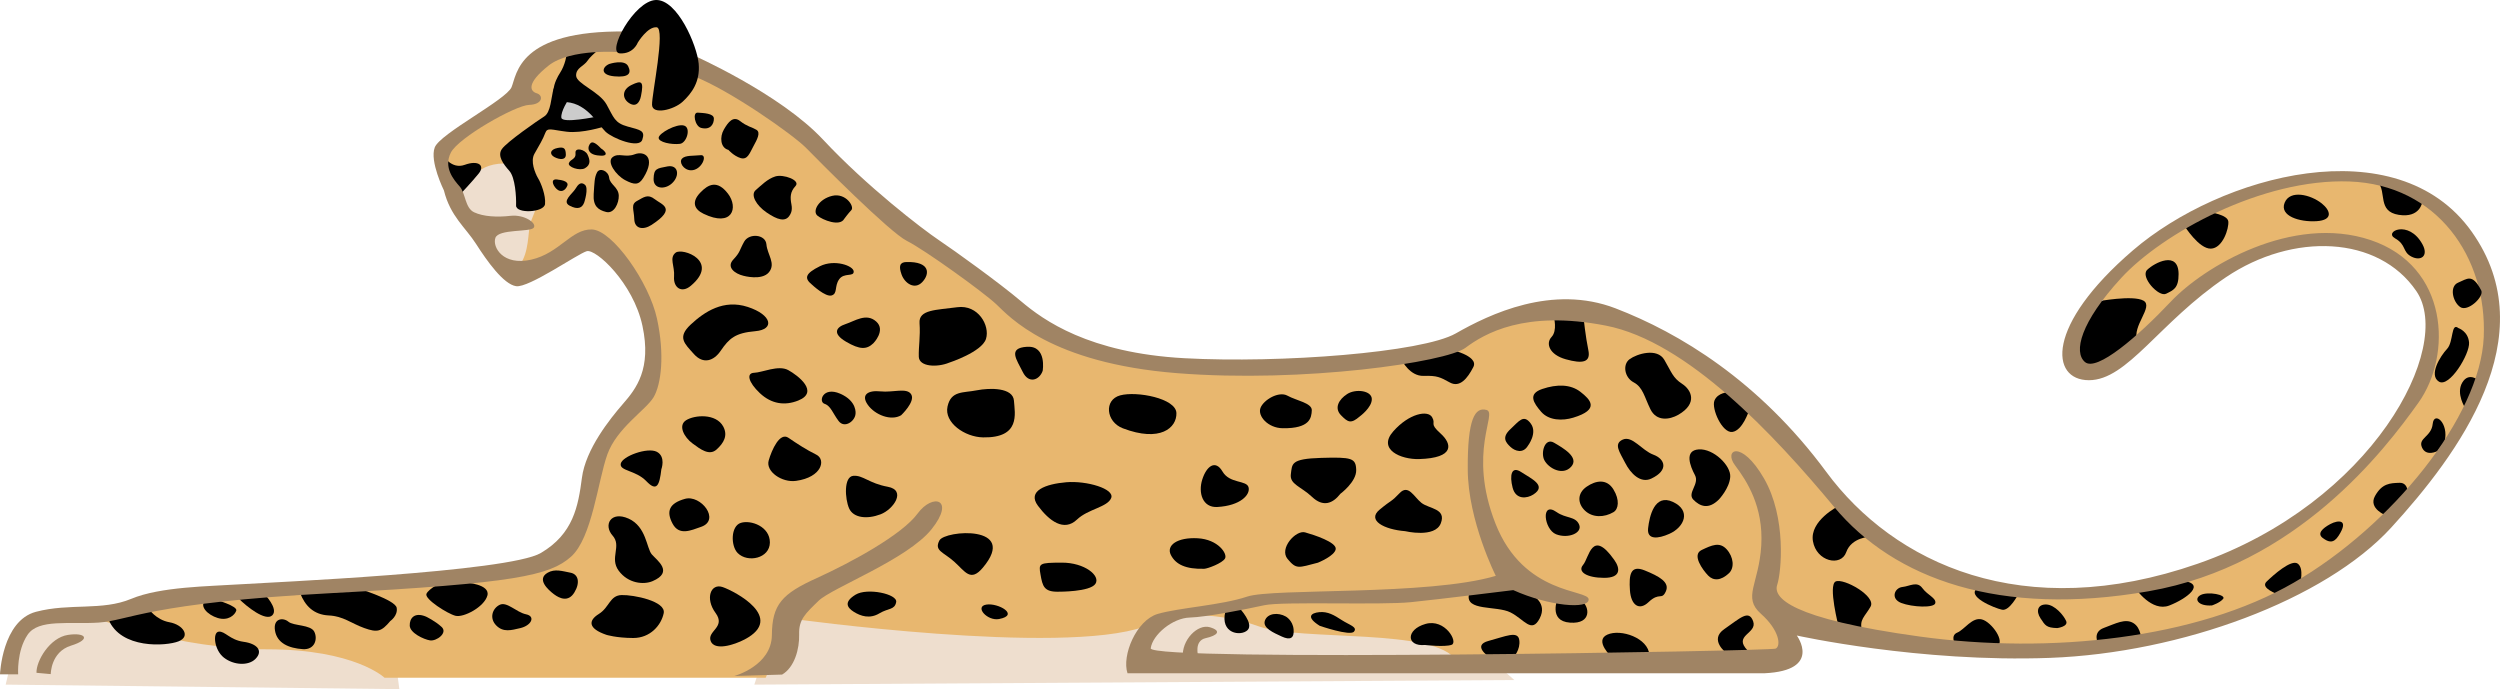 <?xml version="1.0" encoding="utf-8"?>
<!-- Generator: Adobe Illustrator 13.0.0, SVG Export Plug-In . SVG Version: 6.00 Build 14948)  -->
<!DOCTYPE svg PUBLIC "-//W3C//DTD SVG 1.1//EN" "http://www.w3.org/Graphics/SVG/1.1/DTD/svg11.dtd">
<svg version="1.1" id="Layer_1" xmlns="http://www.w3.org/2000/svg" xmlns:xlink="http://www.w3.org/1999/xlink" x="0px" y="0px"
	 width="128.084px" height="35.308px" viewBox="0 0 128.084 35.308" enable-background="new 0 0 128.084 35.308"
	 xml:space="preserve">
<g>
	<polygon fill="#EEDECE" points="38.646,35.076 40.394,29.712 73.506,31.229 77.585,34.841 	"/>
	<polygon fill="#EEDECE" points="0.29,35.076 0.874,32.625 2.156,31.343 6.586,31.578 20.108,32.625 20.46,35.308 	"/>
	<polygon fill="#EEDECE" points="22.791,8.959 26.406,6.861 28.621,9.775 26.638,14.089 25.123,13.273 	"/>
	<path fill="#E8B76F" d="M4.778,31.635c0,0,4.431,1.632,8.919,1.632s6.005,1.457,6.005,1.457h19.527l1.283-3.031
		c0,0,13.874,1.924,18.127,0.409l1.809-0.583c0,0,1.981-0.175,4.079,0.583c2.098,0.759,9.094,0.058,10.084,1.749l16.439,0.058
		l0.873-0.933l-0.756-1.572l4.371,1.34l8.278,0.641l6.704-0.641l5.419-1.632l4.373-2.682l3.031-2.914l2.623-3.615l1.574-3.964
		l-0.117-3.555l-1.749-3.206l-2.914-1.863l-3.904-0.352l-5.364,1.4l-3.323,1.923l-2.622,2.622l1.34,3.266l4.082-3.847l3.615-1.806
		l2.797-0.352l2.507,0.526l1.98,1.689l0.759,2.215l-0.759,3.031l-2.272,3.498l-3.79,3.555l-5.304,2.625l-4.082,0.873l-5.479,0.058
		l-4.72-1.165l-4.139-3.498l-6.063-6.354l-5.596-3.088l-3.964-0.292l-5.304,2.215l-6.295,0.759l-8.861-0.235l-4.895-1.746
		l-4.256-3.44l-3.964-2.914L38.588,4.88l-3.44-1.631l-1.749-2.857L31.65,2.081l-2.972,0.117l-1.866,1.34l-0.35,1.4l-3.729,2.447
		L22.616,8.61l1.457,0.758c0,0,0.409-1.282,2.448-0.933c2.041,0.35,0.758,2.565,0.641,3.031c-0.115,0.467-0.058,1.457-0.524,2.098
		l1.05-0.174l2.739-1.283l2.33,2.797l0.816,3.091l-0.464,2.215l-2.275,2.33l-1.632,5.421l-4.021,1.517L9.326,30.41L4.778,31.635z"/>
	<polygon fill="#CCCCCC" points="29.028,4.414 31.011,5.988 29.437,6.395 28.095,6.277 	"/>
	<g>
		<path d="M107.458,15.444c0,0,1.826-0.344,2.36-0.04c0.534,0.307-0.604,1.3-0.319,2.051l-2.283,1.786l-1.235-1.452L107.458,15.444z
			"/>
		<path d="M113.216,10.875c0,0,0.908,0.12,0.948,0.469c0.04,0.349-0.282,1.377-0.893,1.395c-0.611,0.018-1.345-1.155-1.345-1.155
			L113.216,10.875z"/>
		<path d="M124.106,10.332c0,0-0.092,0.849-1.205,0.676c-1.113-0.172-0.616-1.178-1.068-1.662l1.375,0.195L124.106,10.332z"/>
		<path d="M126.304,20.91c0,0-0.489-0.744-0.154-1.308c0.334-0.563,0.843-0.112,0.843-0.112L126.304,20.91z"/>
		<path d="M124.88,23.108c0,0-0.574,0.309-0.793-0.182c-0.217-0.489,0.481-0.536,0.549-1.21s0.843-0.052,0.609,0.916L124.88,23.108z
			"/>
		<path d="M122.263,26.418c0,0-0.943-0.352-0.584-1.003c0.362-0.651,0.769-0.664,1.265-0.679c0.494-0.012,0.427,0.689,0.427,0.689
			L122.263,26.418z"/>
		<path d="M116.722,30.455c0,0-0.943-0.322-0.601-0.653c0.339-0.33,1.277-1.173,1.606-0.921c0.327,0.254,0.115,1.018,0.115,1.018
			L116.722,30.455z"/>
		<path d="M109.424,30.168c0,0,0.823,1.2,1.716,0.855c0.893-0.347,1.949-1.135,0.634-1.272L109.424,30.168z"/>
		<path d="M107.493,32.965c0,0-0.31-0.576,0.297-0.796c0.606-0.222,1.095-0.499,1.509-0.247c0.417,0.25,0.404,0.891,0.404,0.891
			L107.493,32.965z"/>
		<path d="M103.396,30.458c0,0-0.441,0.858-0.821,0.781c-0.382-0.078-1.916-0.704-1.23-1.13L103.396,30.458z"/>
		<path d="M100.176,33.027c0,0-0.274-0.459,0.1-0.616c0.375-0.155,0.764-0.809,1.265-0.676c0.499,0.132,1.228,1.16,0.766,1.377
			L100.176,33.027z"/>
		<path d="M94.203,32.119c0,0-0.556-2.141-0.155-2.328c0.404-0.187,2.093,0.756,1.787,1.29c-0.305,0.534-0.594,0.659-0.432,1.237
			L94.203,32.119z"/>
		<path d="M94.173,25.939c0,0-1.467,0.741-1.29,1.786c0.175,1.043,1.437,1.33,1.707,0.564c0.27-0.766,1.23-0.793,1.23-0.793
			L94.173,25.939z"/>
		<path d="M89.6,21.055c0,0-0.319,1-0.843,1.075c-0.521,0.072-1.083-1.195-0.92-1.606c0.165-0.415,0.716-0.429,0.716-0.429
			L89.6,21.055z"/>
		<path d="M79.608,16.24c0,0,0.194,0.693-0.115,1.023c-0.312,0.329-0.12,0.908,0.731,1.145c0.853,0.237,1.287,0.167,1.152-0.472
			c-0.135-0.636-0.252-1.711-0.252-1.711L79.608,16.24z"/>
		<path d="M74.205,17.879c0,0,1.584,0.334,1.28,0.925c-0.305,0.594-0.699,1.07-1.203,0.793s-0.651-0.359-1.35-0.339
			c-0.701,0.02-1.103-0.786-1.103-0.786L74.205,17.879z"/>
		<path d="M88.44,33.449c0,0-0.896-0.674-0.095-1.22c0.801-0.549,1.255-1.028,1.477-0.392c0.222,0.634-1.061,0.699-0.279,1.495
			L88.44,33.449z"/>
		<path d="M82.584,33.676c0,0-0.928-0.849-0.237-1.161c0.691-0.312,2.105,0.172,2.158,1.046L82.584,33.676z"/>
		<path d="M79.815,30.635c0,0-0.519,1.183,0.621,1.265c1.138,0.084,0.996-0.843,0.609-1.095L79.815,30.635z"/>
		<path d="M78.5,30.498c0,0,0.798,0.387,0.384,1.185s-0.786,0.05-1.497-0.307c-0.708-0.359-2.333-0.05-2.125-0.931l2.206-0.414
			L78.5,30.498z"/>
		<path d="M76.288,33.651c0,0-0.891-0.586-0.022-0.816s1.5-0.539,1.572-0.045c0.072,0.494-0.294,0.883-0.294,0.883L76.288,33.651z"
			/>
		<path fill="#A08464" d="M61.388,33.611c0,0-0.227-0.781,0.382-0.916c0.609-0.135,0.836-0.375,0.217-0.559
			c-0.619-0.187-1.467,0.654-1.385,1.554L61.388,33.611z"/>
		<path d="M63.504,31.159c0,0,0.751,0.796,0.412,1.125c-0.339,0.332-1.422,0.188-1.135-0.958L63.504,31.159z"/>
		<path d="M7.612,31.181c0,0,0.367,0.574,1.07,0.699c0.704,0.125,1.1,0.726,0.467,0.978c-0.636,0.252-2.964,0.404-3.59-1.123
			L7.612,31.181z"/>
		<path d="M11.07,30.732c0,0,1.118,0.32,1.035,0.554c-0.08,0.234-0.421,0.536-0.95,0.376c-0.529-0.16-0.951-0.614-0.639-0.886
			L11.07,30.732z"/>
		<path d="M13.54,30.428c0,0,0.751,0.766,0.409,1.098c-0.339,0.33-1.325-0.459-1.714-0.855L13.54,30.428z"/>
		<path d="M19.994,31.82c-0.451,0.537-0.653,0.601-1.332,0.357c-0.676-0.242-1.068-0.611-1.826-0.646
			c-0.759-0.037-1.21-0.491-1.462-1.155l2.969-0.229c0,0,1.911,0.586,1.981,0.993S19.994,31.82,19.994,31.82z"/>
		<path d="M23.843,29.844c0,0,1.285,0.08,1.128,0.667c-0.16,0.588-1.223,1.143-1.634,1.038c-0.409-0.104-1.597-0.858-1.489-1.123
			c0.11-0.267,0.801-0.606,0.801-0.606L23.843,29.844z"/>
		<path d="M30.931,6.49c0,0-1.098,0.354-1.889,0.259c-0.788-0.095-0.998-0.234-1.105,0.06s-0.33,0.681-0.554,1.065
			c-0.222,0.387,0.03,0.991,0.182,1.25c0.154,0.257,0.404,0.891,0.359,1.33c-0.045,0.439-1.501,0.509-1.484,0.072
			c0.015-0.439-0.042-1.427-0.342-1.769c-0.302-0.342-0.636-0.768-0.382-1.125c0.252-0.359,1.824-1.452,2.168-1.667
			c0.342-0.215,0.35-0.973,0.482-1.442l0.746,0.592c0,0-0.389,0.594-0.352,0.913s1.806-0.053,1.806-0.053L30.931,6.49z"/>
		<path d="M30.986,2.291c0,0-0.686,0.516-0.88,0.813c-0.195,0.297-0.601,0.367-0.589,0.773c0.01,0.409,1.188,0.813,1.557,1.472
			c0.37,0.661,0.407,0.951,1.083,1.135s0.908,0.207,0.749,0.678c-0.162,0.472-1.52-0.072-1.879-0.412
			C30.667,6.41,30.11,5.319,29.03,5.232c-1.083-0.085-0.586-1.12-0.334-1.504c0.25-0.387,0.352-0.886,0.344-1.148L30.986,2.291z"/>
		<path d="M22.693,7.952c0,0,0.429,0.746,1.12,0.492c0.693-0.252,1.053,0.03,0.713,0.446c-0.337,0.419-0.96,1.078-0.96,1.078
			l-0.841-0.851L22.693,7.952z"/>
		<path fill="#A08464" d="M31.814,2.675c0,0-2.572-0.217-3.712,0.688c-1.14,0.908-0.956,1.312-0.601,1.417
			c0.352,0.107,0.307,0.574-0.392,0.594c-0.698,0.02-3.625,1.679-4.012,2.447c-0.387,0.771,0.157,1.397,0.457,1.737
			c0.302,0.342,0.267,1.1,0.738,1.319c0.474,0.222,1.172,0.26,1.871,0.18c0.699-0.077,1.352,0.372,1.183,0.609
			c-0.167,0.237-1.806,0.052-1.966,0.524c-0.163,0.469,0.392,1.444,1.838,1.113c1.45-0.332,2.053-1.574,3.104-1.547
			c1.053,0.027,2.937,2.714,3.338,4.571c0.404,1.854,0.214,3.375-0.175,4.026c-0.392,0.654-1.881,1.572-2.368,2.927
			c-0.484,1.354-0.781,4.278-1.861,5.241c-1.081,0.966-2.877,1.365-12.25,1.866c-9.375,0.501-10.428,1.407-11.94,1.51
			c-1.514,0.1-3.096-0.205-3.655,0.628c-0.562,0.831-0.481,2.023-0.481,2.023H0c0,0,0.107-2.745,1.844-3.204
			c1.736-0.457,3.38-0.037,4.88-0.664c1.497-0.626,4.004-0.639,5.519-0.741c1.512-0.1,13.802-0.626,15.466-1.607
			c1.662-0.98,1.914-2.387,2.105-3.852c0.19-1.462,1.43-3.014,2.106-3.792c0.678-0.776,1.467-1.792,0.995-3.994
			c-0.472-2.201-2.388-3.955-2.852-3.825c-0.461,0.13-2.976,1.894-3.623,1.793c-0.644-0.097-1.494-1.297-2.043-2.155
			c-0.549-0.861-1.322-1.419-1.654-2.752c0,0-0.741-1.494-0.469-2.203c0.27-0.709,3.663-2.438,3.935-3.086
			c0.272-0.648,0.324-2.926,5.865-2.852L31.814,2.675z"/>
		<path fill="#A08464" d="M37.623,34.634c0,0,1.908-0.521,1.923-2.098c0.013-1.574,0.521-2.113,2.305-2.922
			c1.787-0.811,4.369-2.225,5.154-3.295c0.786-1.073,1.961-0.756,0.724,0.793c-1.24,1.552-5.104,3.003-5.786,3.665
			s-1.023,0.963-1,1.719c0.022,0.758-0.242,1.699-0.873,2.065L37.623,34.634z"/>
		<path fill="#A08464" d="M35.462,2.805c0,0,4.488,1.971,6.713,4.356c2.226,2.385,5.087,4.578,5.92,5.137
			c0.831,0.559,3.094,2.186,4.229,3.146c1.135,0.958,3.458,2.642,8.365,2.909c4.905,0.267,12.177-0.289,13.898-1.272
			c1.722-0.983,4.942-2.532,8.186-1.282c3.243,1.248,7.337,3.697,10.795,8.38c3.458,4.683,10.077,7.816,19.026,4.703
			c8.952-3.111,13.153-11.104,11.207-13.963c-1.949-2.862-6.327-3.026-9.76-0.714c-3.433,2.315-5.04,5.277-7.021,5.274
			c-1.983-0.002-2.238-2.794,2.258-6.654c4.496-3.859,13.522-6.334,17.35-0.963c3.827,5.374-0.721,11.451-4.114,15.164
			s-10.78,6.429-17.479,6.679s-12.978-1.145-12.978-1.145s1.322,1.791-1.649,1.933H57.766c-0.302-0.905,0.449-2.714,1.547-3.039
			c1.101-0.322,3.253-0.441,4.583-0.888c1.328-0.447,9.271-0.032,12.739-1.063c0,0-1.422-2.816-1.437-5.441
			c-0.018-2.625,0.375-3.218,0.96-3.059c0.589,0.157-0.988,2.126,0.459,5.818c1.447,3.69,4.76,3.363,4.775,3.887
			s-2.031,0.35-3.862-0.474c0,0-3.66,0.454-5.229,0.616c-1.569,0.162-6.591-0.045-7.52,0.157c-0.925,0.202-2.956,0.608-3.83,0.633
			c-0.873,0.025-1.898,0.871-1.996,1.574c-0.098,0.701,31.727,0.142,32.014,0.018c0.287-0.125,0.207-0.938-0.751-1.786
			s-0.102-1.515,0.018-3.5c0.117-1.986-0.736-3.301-1.342-4.102c-0.606-0.798,0.312-1.35,1.477,0.659s0.896,4.815,0.681,5.461
			c-0.215,0.648,0.631,1.731,7.305,2.649c6.674,0.916,14.173,0.12,19.166-2.764c4.99-2.884,9.553-8.495,9.728-12.582
			c0.175-4.087-2.38-7.804-6.876-7.969c-4.493-0.162-9.603,2.667-11.696,4.942c-2.091,2.275-2.458,3.802-1.858,4.309
			c0.599,0.509,2.704-1.3,4.401-3.099c1.699-1.799,6.227-4.493,10.231-3.151c4.004,1.345,4.191,5.888,2.455,8.328
			c-1.739,2.44-6.234,8.343-13.836,9.667c-7.602,1.325-13.021-0.619-16.102-4.321c-3.079-3.703-7.53-8.475-11.693-9.289
			c-4.164-0.813-6.227,0.412-7.198,1.138c-0.971,0.729-8.288,1.811-14.774,1.297c-6.489-0.514-8.597-2.901-9.256-3.525
			c-0.659-0.624-3.695-2.809-4.583-3.25c-0.888-0.442-4.491-4.072-5.152-4.75c-0.661-0.681-3.932-2.979-5.761-3.685L35.462,2.805z"
			/>
		<path d="M31.218,3.276c-0.375,0.155-0.479,0.566,0.252,0.634s0.9-0.143,0.713-0.517C31.999,3.02,31.218,3.276,31.218,3.276z"/>
		<path d="M32.84,4.92c-0.063,0.317-0.245,0.591-0.601,0.367c-0.357-0.222-0.399-0.688,0.12-0.936
			C32.875,4.102,32.992,4.157,32.84,4.92z"/>
		<path d="M28.571,7.58c-0.402,0.077-0.427,0.332-0.163,0.469c0.267,0.14,0.589,0.16,0.582-0.132
			C28.98,7.625,28.92,7.51,28.571,7.58z"/>
		<path d="M28.619,9.209c-0.442-0.102-0.314,0.272-0.103,0.472c0.209,0.197,0.439,0.102,0.549-0.162
			C29.172,9.251,28.619,9.209,28.619,9.209z"/>
		<path d="M29.933,10.369c-0.107,0.294-0.336,0.387-0.753,0.167c-0.414-0.222,0.157-0.619,0.297-0.855
			c0.14-0.237,0.282-0.387,0.489-0.217C30.175,9.633,29.933,10.369,29.933,10.369z"/>
		<path d="M29.971,8.618c-0.267,0.155-0.906-0.062-0.823-0.267c0.083-0.207,0.374-0.187,0.337-0.506
			c-0.04-0.319,0.489-0.189,0.614,0.07C30.22,8.174,30.288,8.433,29.971,8.618z"/>
		<path d="M30.789,7.603c0.237,0.14,0.479,0.454-0.195,0.356c-0.673-0.097-0.426-0.659-0.252-0.664
			C30.517,7.291,30.789,7.603,30.789,7.603z"/>
		<path d="M31.702,10.025c0.012,0.369-0.234,0.94-0.646,0.836c-0.412-0.105-0.679-0.302-0.639-0.916
			c0.042-0.611,0.035-0.846,0.172-1.113c0.14-0.264,0.582-0.075,0.621,0.275C31.248,9.456,31.69,9.588,31.702,10.025z"/>
		<path d="M32.959,9.114c-0.234,0.377-0.457,0.364-0.931,0.115c-0.471-0.25-0.958-0.936-0.644-1.177
			c0.312-0.242,0.641,0.04,1.133-0.147C33.007,7.715,33.628,8.046,32.959,9.114z"/>
		<path d="M33.379,11.524c-0.434,0.279-0.869,0.199-0.883-0.297c-0.015-0.494-0.197-0.751,0.147-0.936
			c0.344-0.188,0.544-0.367,0.903-0.085C33.903,10.489,34.696,10.668,33.379,11.524z"/>
		<path d="M34.426,9.394c-0.369,0.339-0.955,0.29-0.94-0.234c0.015-0.526,0.16-0.529,0.711-0.634
			C34.749,8.423,34.851,9.002,34.426,9.394z"/>
		<path d="M35.397,8.725c-0.382-0.01-0.624-0.419-0.454-0.599c0.17-0.18,0.579-0.135,0.958-0.175
			C36.278,7.912,35.951,8.737,35.397,8.725z"/>
		<path d="M34.833,7.37c-0.429,0.05-1.11-0.084-1.087-0.319c0.022-0.232,0.913-0.726,1.295-0.619
			C35.422,6.537,35.183,7.331,34.833,7.37z"/>
		<path d="M35.918,6.552c-0.314-0.083-0.459-0.804-0.167-0.781c0.292,0.02,0.815,0.035,0.823,0.297
			C36.582,6.33,36.417,6.684,35.918,6.552z"/>
		<path d="M37.32,7.68c-0.412-0.105-0.457-0.659-0.234-1.043c0.225-0.387,0.477-0.713,0.833-0.434
			c0.359,0.282,0.594,0.304,0.831,0.444c0.237,0.14,0.042,0.494-0.152,0.851c-0.192,0.354-0.3,0.706-0.654,0.601
			C37.592,7.992,37.32,7.68,37.32,7.68z"/>
		<path d="M36.043,10.951c-0.506-0.245-0.599-0.624-0.174-1.073c0.424-0.449,0.883-0.667,1.43,0.047
			C37.842,10.639,37.522,11.667,36.043,10.951z"/>
		<path d="M35.392,14.643c-0.479,0.404-0.901,0.084-0.858-0.472c0.042-0.554-0.262-0.953,0.08-1.225S36.901,13.375,35.392,14.643z"
			/>
		<path d="M38.089,14.129c-0.441-0.105-0.888-0.441-0.519-0.831c0.367-0.389,0.307-0.474,0.557-0.918
			c0.25-0.446,1.098-0.382,1.14,0.143c0.045,0.521,0.494,0.975,0.13,1.424C39.029,14.394,38.089,14.129,38.089,14.129z"/>
		<path d="M40.477,11c-0.22,0.414-0.664,0.252-1.198-0.112c-0.536-0.364-0.843-0.908-0.559-1.15c0.284-0.242,0.596-0.571,1-0.698
			c0.407-0.13,1.317,0.194,1.035,0.494c-0.282,0.3-0.274,0.591-0.207,0.941C40.619,10.821,40.477,11,40.477,11z"/>
		<path d="M36.917,17.981c-0.35,0.511-0.886,0.696-1.367,0.157c-0.481-0.542-0.868-0.851-0.16-1.512
			c0.711-0.662,1.684-1.303,2.919-0.901c1.237,0.402,1.404,1.155,0.387,1.243C37.677,17.056,37.363,17.327,36.917,17.981z"/>
		<path d="M41.599,14.583c-0.417-0.337-0.337-0.574,0.412-0.946c0.746-0.369,1.719-0.02,1.727,0.272
			c0.01,0.292-0.494,0.042-0.746,0.402c-0.252,0.357-0.067,0.729-0.384,0.826C42.291,15.234,41.599,14.583,41.599,14.583z"/>
		<path d="M43.253,11.212c-0.222,0.414-1.105,0.06-1.375-0.165c-0.27-0.227,0.062-0.848,0.758-1.013
			c0.693-0.167,1.152,0.548,0.983,0.729C43.45,10.943,43.253,11.212,43.253,11.212z"/>
		<path d="M46.437,13.425c-0.342,0.007-0.401,0.214-0.244,0.646c0.157,0.435,0.664,0.799,1.06,0.379
			C47.649,14.032,47.659,13.391,46.437,13.425z"/>
		<path d="M44.748,17.584c-0.342,0.33-0.691,0.34-1.402-0.077c-0.711-0.417-0.517-0.743-0.025-0.903
			c0.489-0.16,1.06-0.584,1.569-0.132C45.399,16.923,44.748,17.584,44.748,17.584z"/>
		<path d="M40.896,20.521c-0.678,0.272-1.365,0.185-1.966-0.379c-0.599-0.566-0.699-1.03-0.292-1.043
			c0.409-0.01,1.243-0.414,1.747-0.137S41.991,20.082,40.896,20.521z"/>
		<path d="M37.056,21.855c0.247,0.464,0.022,0.846-0.347,1.178c-0.369,0.329-0.816-0.008-1.232-0.317
			c-0.417-0.307-0.756-0.911-0.327-1.185C35.582,21.257,36.687,21.167,37.056,21.855z"/>
		<path d="M33.883,24.046c-0.095,0.818-0.23,1.173-0.771,0.604c-0.542-0.566-1.385-0.514-1.308-0.896
			c0.075-0.379,1.375-0.855,1.849-0.606C34.125,23.397,33.883,24.046,33.883,24.046z"/>
		<path d="M33.434,29.774c-0.457,0.195-1.25,0.123-1.736-0.534c-0.484-0.659,0.169-1.26-0.312-1.799
			c-0.484-0.542-0.095-1.28,0.818-0.871c0.916,0.412,0.918,1.519,1.19,1.833C33.666,28.716,34.529,29.305,33.434,29.774z"/>
		<path d="M31.063,32.523c-0.943-0.324-0.926-0.731-0.382-1.068s0.557-0.951,1.167-0.968c0.614-0.018,2.283,0.314,2.156,0.93
			s-0.691,1.275-1.567,1.27C31.563,32.683,31.063,32.523,31.063,32.523z"/>
		<path d="M28.057,29.343c-0.579,0.334,0.025,0.875,0.322,1.1c0.299,0.225,0.741,0.417,1.048-0.09
			c0.307-0.504,0.207-0.938-0.205-1.013C28.813,29.263,28.429,29.128,28.057,29.343z"/>
		<path d="M26.65,32.182c-0.457,0.107-0.868,0.229-1.228-0.14c-0.361-0.367-0.199-0.868,0.175-1.053
			c0.372-0.188,0.856,0.381,1.354,0.484C27.451,31.575,27.229,32.049,26.65,32.182z"/>
		<path d="M21.823,31.59c-0.589-0.245-0.843,0.085-0.831,0.461c0.01,0.379,0.719,0.708,1.041,0.759
			c0.322,0.05,0.923-0.377,0.594-0.688C22.296,31.813,21.823,31.59,21.823,31.59z"/>
		<path d="M15.516,33.259c-0.729-0.05-1.322-0.312-1.427-0.95c-0.104-0.639,0.417-0.684,0.686-0.457
			c0.27,0.225,1.143,0.143,1.328,0.514C16.287,32.74,16.129,33.299,15.516,33.259z"/>
		<path d="M13.081,33.766c-0.354,0.35-1.098,0.322-1.606-0.07c-0.507-0.394-0.589-1.297-0.27-1.334
			c0.319-0.038,0.566,0.421,1.267,0.519C13.175,32.975,13.505,33.344,13.081,33.766z"/>
		<path fill="#A08464" d="M2.6,34.537c0,0-0.002-1.138,1.038-1.459c1.04-0.319,0.766-0.691-0.162-0.549
			c-0.928,0.145-1.625,1.33-1.607,1.941L2.6,34.537z"/>
		<path d="M35.921,26.992c-0.526,0.182-1.123,0.469-1.462-0.162c-0.339-0.634-0.175-1.045,0.634-1.272
			C35.903,25.331,36.931,26.641,35.921,26.992z"/>
		<path d="M37.797,28.337c-0.367-0.367-0.362-1.39,0.16-1.549c0.519-0.162,1.492,0.19,1.487,1.008
			C39.436,28.611,38.306,28.849,37.797,28.337z"/>
		<path d="M38.156,32.758c-0.559,0.294-1.557,0.599-1.747,0.08c-0.189-0.519,0.796-0.694,0.25-1.437
			c-0.546-0.741-0.247-1.537,0.37-1.322C37.647,30.295,40.252,31.65,38.156,32.758z"/>
		<path d="M40.781,24.637c-0.721,0.1-1.559-0.481-1.399-1.041c0.16-0.556,0.569-1.472,1.015-1.165
			c0.447,0.307,0.923,0.616,1.425,0.863C42.325,23.542,42.118,24.453,40.781,24.637z"/>
		<path d="M45.117,26.349c-0.699,0.267-1.395,0.187-1.614-0.302c-0.217-0.492-0.28-1.626,0.214-1.669
			c0.497-0.042,0.798,0.384,1.767,0.561C46.452,25.116,45.778,26.097,45.117,26.349z"/>
		<path d="M43.832,21.197c-0.02,0.379-0.561,0.773-0.866,0.374c-0.302-0.399-0.399-0.776-0.724-0.883
			c-0.324-0.107-0.084-0.901,0.801-0.519C43.929,20.553,43.832,21.197,43.832,21.197z"/>
		<path d="M46.167,21.276c-0.517,0.305-1.342-0.02-1.707-0.536c-0.364-0.514,0.007-0.756,0.651-0.688
			c0.642,0.07,1.362-0.215,1.577,0.16C46.903,20.583,46.167,21.276,46.167,21.276z"/>
		<path d="M48.625,18.582c-0.604,0.25-1.537,0.217-1.552-0.307c-0.015-0.524,0.087-1.023,0.038-1.722
			c-0.05-0.698,0.856-0.666,1.931-0.813c1.073-0.147,1.687,0.943,1.474,1.622C50.301,18.038,48.625,18.582,48.625,18.582z"/>
		<path d="M53.42,18.999c-0.162,0.471-0.711,0.691-1.021,0.057c-0.309-0.631-0.793-1.23,0.227-1.29
			C53.644,17.709,53.42,18.999,53.42,18.999z"/>
		<path d="M50.369,22.409c-0.94-0.015-2.006-0.758-1.824-1.582c0.18-0.821,0.796-0.691,1.492-0.829
			c0.696-0.137,1.861-0.142,1.911,0.529C51.995,21.197,52.292,22.442,50.369,22.409z"/>
		<path d="M57.526,21.943c-0.866-0.332-0.976-1.459-0.135-1.687c0.838-0.229,2.862,0.149,2.881,0.908
			C60.295,21.92,59.442,22.674,57.526,21.943z"/>
		<path d="M55.181,26.616c-0.673,0.644-1.425,0.07-2.001-0.701s0.404-1.12,1.452-1.208c1.045-0.087,2.487,0.337,2.298,0.809
			C56.738,25.989,55.75,26.074,55.181,26.616z"/>
		<path d="M50.354,29.085c-0.631,0.751-0.898,0.202-1.464-0.307c-0.569-0.509-1.038-0.554-0.761-1.088
			C48.405,27.16,52.215,26.875,50.354,29.085z"/>
		<path d="M45.057,31.423c-0.497,0.299-0.958,0.145-1.315-0.078c-0.357-0.225-0.509-0.511,0.092-0.878
			c0.602-0.367,2.156-0.033,2.081,0.379C45.838,31.256,45.516,31.149,45.057,31.423z"/>
		<path d="M51.187,31.715c-0.602,0.115-1.27-0.633-0.661-0.738C51.134,30.872,52.26,31.511,51.187,31.715z"/>
		<path d="M54.238,30.315c-0.759,0.022-0.826-0.297-0.928-0.875c-0.105-0.582-0.077-0.611,1.09-0.614
			c1.165-0.005,2.001,0.671,1.721,1.088C55.842,30.328,54.238,30.315,54.238,30.315z"/>
		<path d="M61.698,29.141c-0.943,0.027-1.464-0.22-1.711-0.709c-0.247-0.489,0.324-0.913,1.375-0.855
			c1.05,0.057,1.54,0.801,1.399,1.038C62.624,28.854,61.873,29.135,61.698,29.141z"/>
		<path d="M62.364,25.975c-0.756,0.04-0.983-0.731-0.768-1.407c0.214-0.679,0.671-1.041,1.038-0.409
			c0.369,0.631,1.237,0.432,1.334,0.808C64.068,25.341,63.559,25.91,62.364,25.975z"/>
		<path d="M67.521,28.829c-1.013,0.262-1.098,0.352-1.552-0.189c-0.452-0.539,0.424-1.497,0.894-1.365
			c0.471,0.132,1.619,0.506,1.571,0.858C68.384,28.484,67.521,28.829,67.521,28.829z"/>
		<path d="M68.673,25.298c-0.394,0.506-0.886,0.696-1.455,0.157c-0.569-0.537-1.155-0.639-1.083-1.165
			c0.072-0.526-0.022-0.786,1.552-0.831c1.572-0.045,1.779,0.008,1.796,0.619C69.501,24.689,68.673,25.298,68.673,25.298z"/>
		<path d="M65.719,21.94c-0.758-0.008-1.302-0.631-1.138-1.045c0.162-0.412,0.938-0.871,1.382-0.622
			c0.444,0.25,1.262,0.372,1.245,0.751C67.191,21.404,67.119,21.96,65.719,21.94z"/>
		<path d="M69.667,21.334c-0.454,0.392-0.604,0.307-0.963-0.06c-0.362-0.37-0.11-0.813,0.319-1.088
			c0.429-0.277,1.248-0.182,1.26,0.254C70.295,20.877,69.667,21.334,69.667,21.334z"/>
		<path d="M72.703,23.52c-0.931,0.027-2.141-0.492-1.322-1.419c0.818-0.926,1.776-1.101,1.991-0.726
			c0.214,0.372-0.167,0.294,0.432,0.833C74.401,22.744,74.539,23.467,72.703,23.52z"/>
		<path d="M71.992,27.214c-1.081-0.085-1.969-0.556-1.313-1.1c0.654-0.544,0.571-0.367,1.025-0.846
			c0.452-0.479,0.733,0.185,1.12,0.494c0.389,0.31,1.292,0.285,0.993,1.05C73.518,27.579,71.992,27.214,71.992,27.214z"/>
		<path d="M65.879,31.588c-0.387-0.222-0.938-0.177-1.073,0.205c-0.135,0.384,0.454,0.628,0.868,0.821
			c0.415,0.192,0.644,0.1,0.602-0.367C66.233,31.782,65.879,31.588,65.879,31.588z"/>
		<path d="M67.613,32.062c-0.713-0.447-0.456-0.656-0.02-0.699c0.434-0.042,0.761,0.152,1.147,0.404s0.826,0.356,0.629,0.594
			C69.172,32.601,67.613,32.062,67.613,32.062z"/>
		<path d="M73.004,33.045c-0.96,0.087-0.985-0.789,0.027-1.078c1.013-0.292,1.689,0.943,1.342,1.068
			C74.027,33.162,73.004,33.045,73.004,33.045z"/>
		<path d="M84.458,30.852c-0.464,0.444-0.898,0.172-0.951-0.614c-0.053-0.786,0.02-1.313,0.758-1.013s1.3,0.604,1.08,1.078
			C85.127,30.774,85.027,30.311,84.458,30.852z"/>
		<path d="M88.584,29.365c-0.417,0.396-0.806,0.401-1.075,0.117c-0.27-0.285-0.846-1.056-0.329-1.303
			c0.519-0.247,0.92-0.434,1.282-0.037C88.824,28.542,88.869,29.093,88.584,29.365z"/>
		<path d="M82.705,28.687c0.312,0.439,0.349,0.923-0.527,0.918c-0.875-0.002-1.379-0.31-1.067-0.669
			C81.419,28.577,81.552,27.057,82.705,28.687z"/>
		<path d="M85.523,27.352c-0.566,0.252-1.155,0.324-1.085-0.29s0.327-1.786,1.272-1.347C86.656,26.154,86.302,27.01,85.523,27.352z"
			/>
		<path d="M88.068,25.588c-0.539,0.541-0.98,0.349-1.313,0.01c-0.329-0.342,0.33-0.798,0.083-1.257s-0.562-1.265,0.194-1.317
			c0.756-0.05,1.657,0.828,1.614,1.412C88.607,25.019,88.068,25.588,88.068,25.588z"/>
		<path d="M84.598,24.522c-0.549,0.257-1.058-0.262-1.335-0.809c-0.277-0.546-0.611-0.973-0.122-1.192
			c0.489-0.217,0.978,0.557,1.566,0.773C85.299,23.51,85.519,24.088,84.598,24.522z"/>
		<path d="M82.665,26.239c-0.472,0.279-1.07,0.292-1.459-0.075c-0.389-0.369-0.404-0.893,0.082-1.228
			c0.484-0.334,1.038-0.409,1.373,0.137C82.996,25.618,82.921,26.087,82.665,26.239z"/>
		<path d="M79.748,26.234c-0.821-0.579-0.644,0.893-0.025,1.138s1.37-0.067,1.18-0.499C80.716,26.441,80.225,26.571,79.748,26.234z"
			/>
		<path d="M78.558,25.336c-0.314,0.202-0.896,0.287-1.061-0.35s-0.063-1.135,0.444-0.798C78.446,24.522,79.274,24.877,78.558,25.336
			z"/>
		<path d="M79.119,23.569c-0.189-0.374,0.025-1.165,0.499-0.888s1.305,0.751,0.881,1.228C80.075,24.388,79.336,24.001,79.119,23.569
			z"/>
		<path d="M78.281,22.836c-0.249,0.417-0.661,0.282-0.9,0.055c-0.239-0.227-0.452-0.481,0.002-0.903
			c0.454-0.422,0.676-0.779,1.041-0.292C78.788,22.18,78.281,22.836,78.281,22.836z"/>
		<path d="M80.601,21.399c-0.549,0.167-1.247,0.152-1.642-0.302c-0.392-0.457-0.696-0.913,0.055-1.168
			c0.75-0.254,1.452-0.247,1.958,0.147C81.479,20.471,81.988,20.98,80.601,21.399z"/>
		<path d="M85.993,21.247c-0.464,0.267-1.128,0.352-1.437-0.282c-0.31-0.631-0.382-1.125-0.856-1.375
			c-0.474-0.247-0.581-0.916-0.209-1.188c0.372-0.274,1.412-0.596,1.779,0.035c0.369,0.631,0.434,0.92,0.911,1.228
			C86.654,19.972,86.996,20.663,85.993,21.247z"/>
		<path d="M97.469,30.073c-0.407,0.042-0.624,0.599-0.065,0.818c0.562,0.217,1.699,0.272,1.749,0.008
			c0.052-0.265-0.389-0.397-0.664-0.769C98.217,29.759,97.846,30.034,97.469,30.073z"/>
		<path d="M105.4,32.179c-0.554-0.015-0.616-0.13-0.858-0.501c-0.245-0.372-0.137-0.724,0.299-0.708
			c0.437,0.017,0.891,0.559,1.015,0.846C105.981,32.104,105.4,32.179,105.4,32.179z"/>
		<path d="M113.326,31.019c-0.726,0.05-0.943-0.352-0.569-0.539c0.374-0.185,1.313-0.008,1.143,0.202
			C113.73,30.889,113.326,31.019,113.326,31.019z"/>
		<path d="M119.813,27.451c-0.262,0.407-0.514,0.334-0.813,0.11c-0.297-0.225-0.013-0.494,0.389-0.711
			C119.791,26.636,120.372,26.591,119.813,27.451z"/>
		<path d="M125.953,16.809c-0.387-0.31-0.242,0.708-0.582,1.067c-0.339,0.359-0.953,1.337-0.419,1.674
			c0.534,0.334,1.592-1.417,1.547-1.999C126.454,16.971,125.953,16.809,125.953,16.809z"/>
		<path d="M127.123,14.88c0.162,0.314-0.696,1.127-1.083,0.848c-0.389-0.279-0.557-1.063-0.095-1.25
			C126.407,14.289,126.659,13.989,127.123,14.88z"/>
		<path d="M124.111,12.517c0.332,0.609-0.092,0.878-0.566,0.629s-0.25-0.604-0.843-0.938
			C122.11,11.876,123.403,11.225,124.111,12.517z"/>
		<path d="M118.947,10.419c0.457,0.364,0.608,0.858-0.265,0.913c-0.873,0.053-1.904-0.267-1.632-0.945
			C117.325,9.708,118.381,9.97,118.947,10.419z"/>
		<path d="M111.617,14.042c0.002,0.729-0.267,0.823-0.641,1.008c-0.375,0.187-1.337-0.866-0.968-1.225
			C110.377,13.465,111.612,12.816,111.617,14.042z"/>
		<path d="M32.675,2.184c0,0-0.217,0.591-0.918,0.551C31.056,2.697,32.496,0.033,33.603,0c1.108-0.032,2.108,2.331,2.193,3.261
			c0.084,0.931-0.364,1.527-0.821,1.949c-0.454,0.421-1.555,0.686-1.569,0.16c-0.015-0.524,0.704-3.927,0.237-3.972
			C33.174,1.353,32.675,2.184,32.675,2.184z"/>
	</g>
</g>
</svg>
